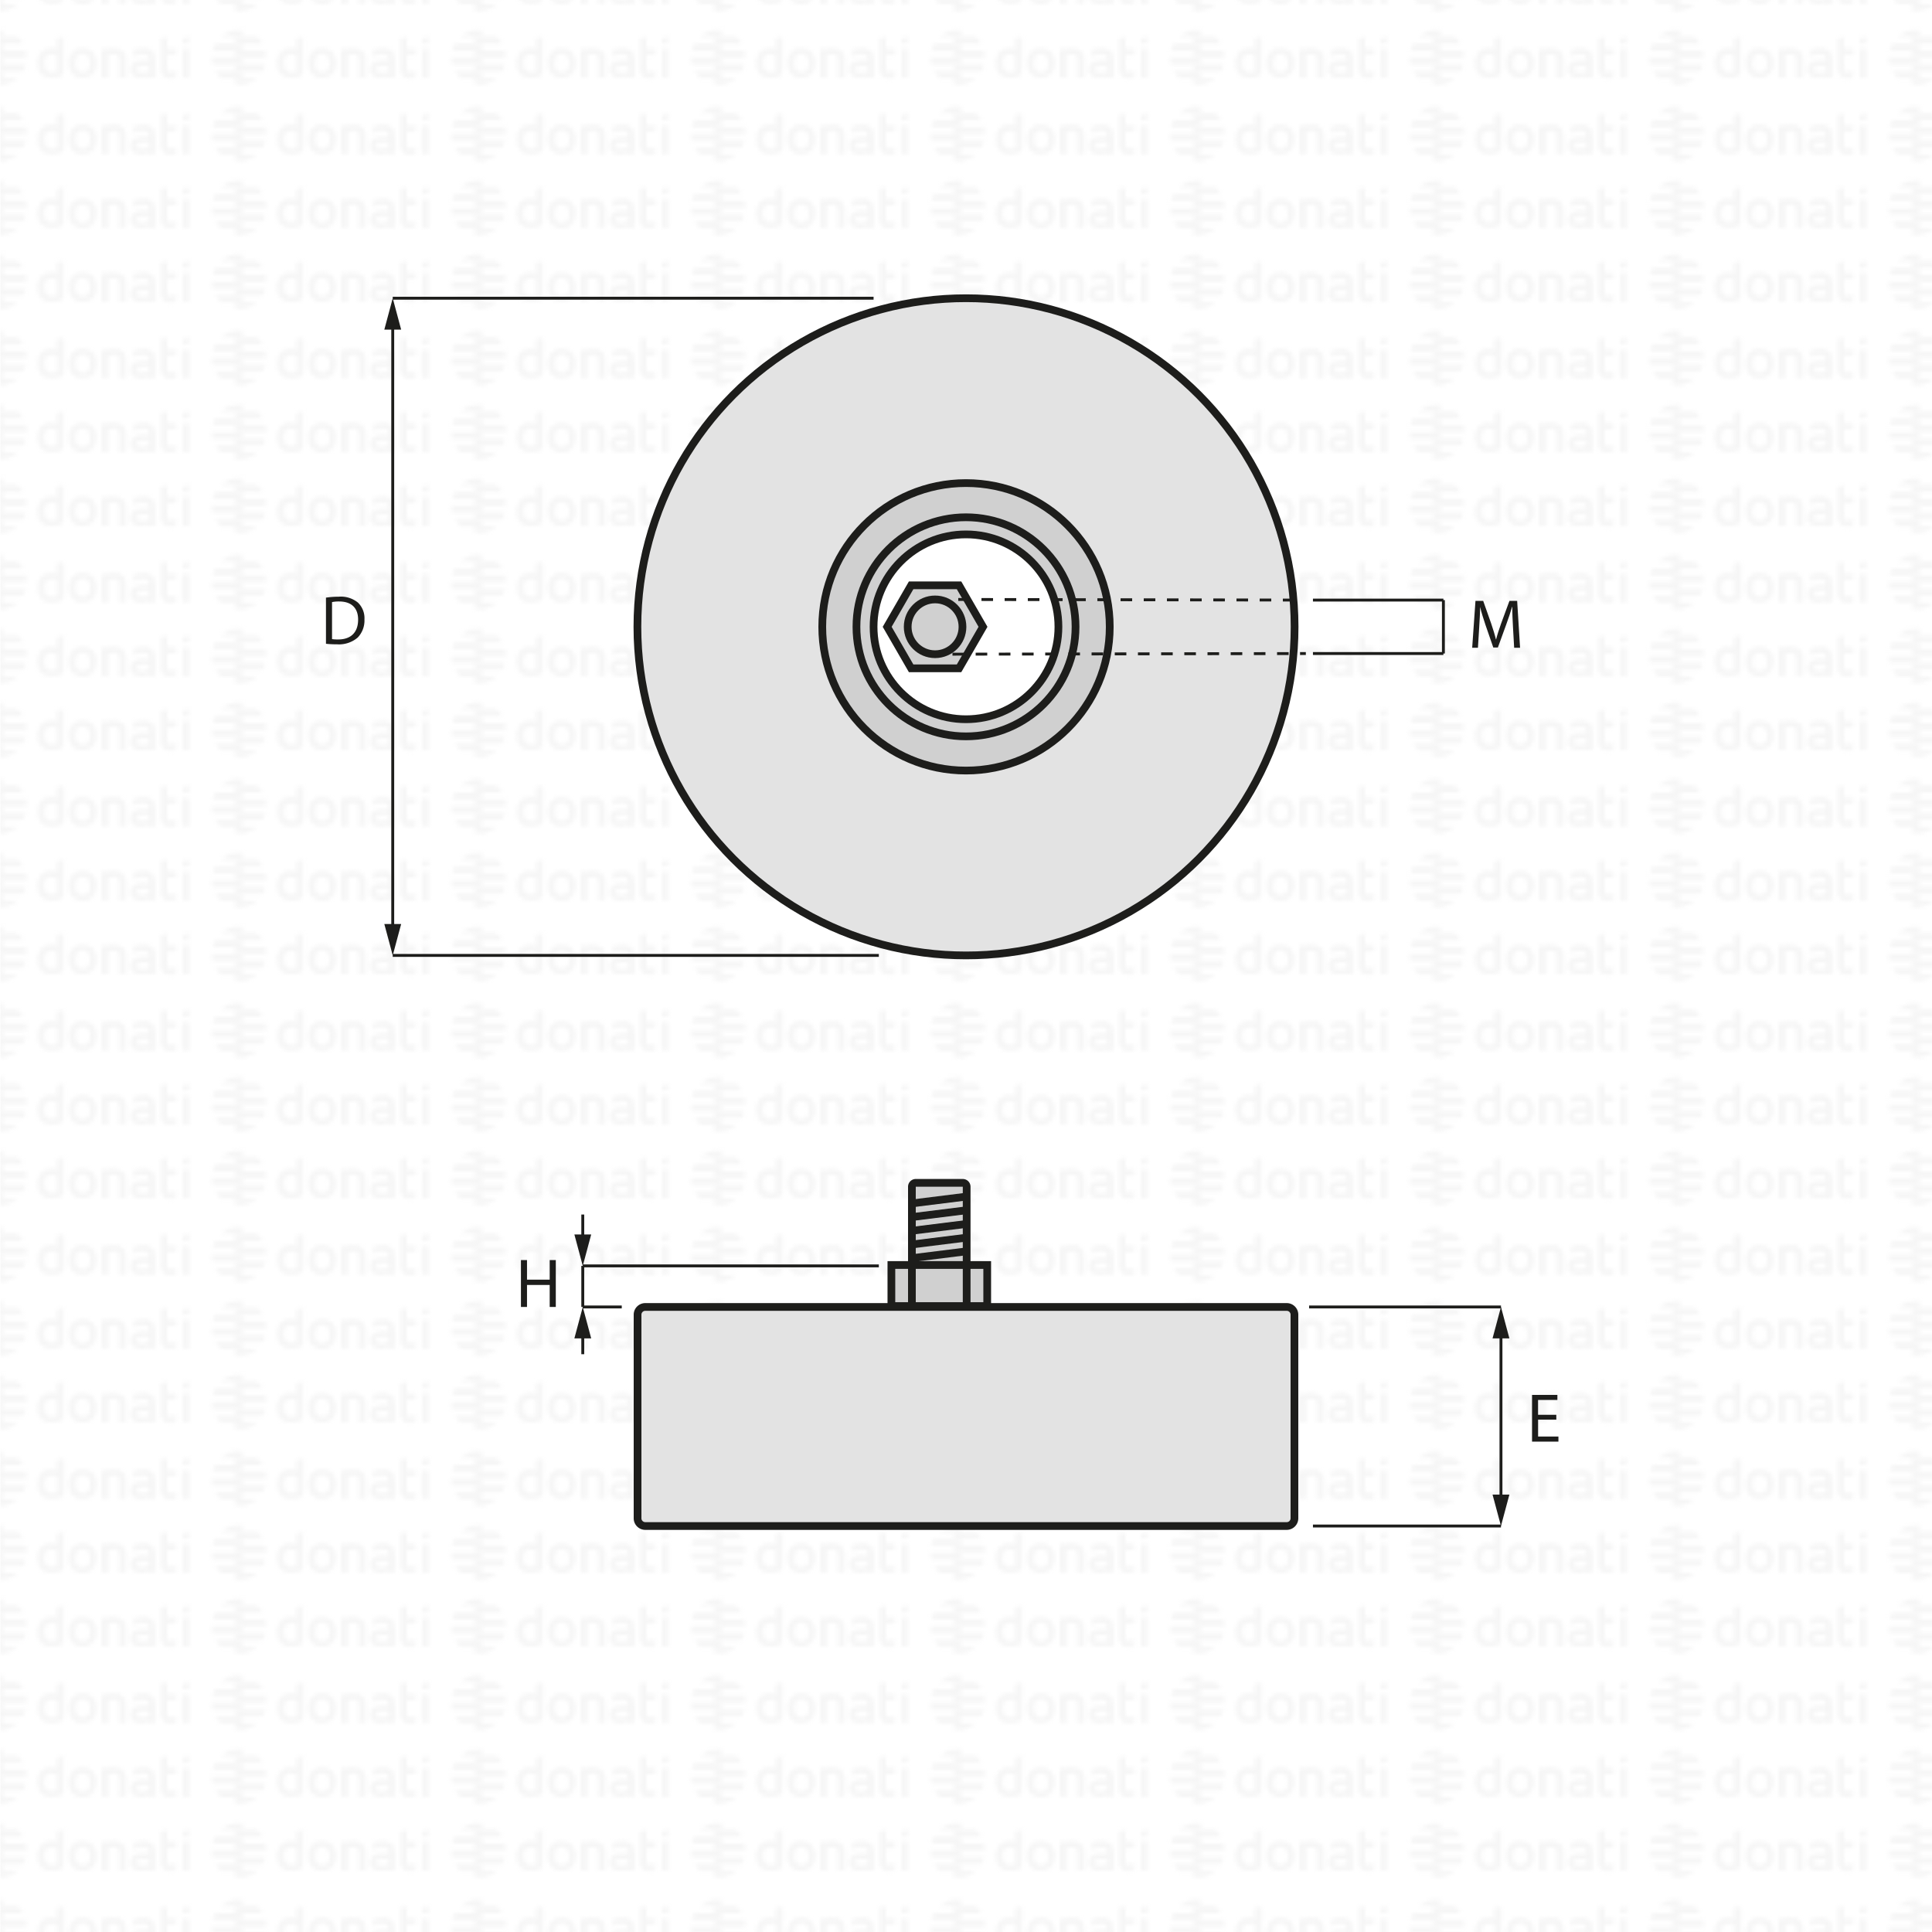 <svg xmlns="http://www.w3.org/2000/svg" xmlns:xlink="http://www.w3.org/1999/xlink" viewBox="0 0 500 500"><defs><style>.cls-1,.cls-10,.cls-11,.cls-7,.cls-9{fill:none;}.cls-2{fill:#f6f6f6;}.cls-3{fill:url(#DONATI_WATERMARK);}.cls-4{fill:#e3e3e3;}.cls-10,.cls-11,.cls-4,.cls-5,.cls-6,.cls-7,.cls-9{stroke:#1d1d1b;stroke-miterlimit:10;}.cls-11,.cls-4,.cls-5,.cls-6{stroke-width:2px;}.cls-5{fill:#d0d0d0;}.cls-6{fill:#fff;}.cls-10,.cls-7,.cls-9{stroke-width:0.75px;}.cls-8{fill:#1d1d1b;}.cls-9{stroke-dasharray:3;}.cls-10{stroke-dasharray:3 3;}</style><pattern id="DONATI_WATERMARK" data-name="DONATI WATERMARK" width="61.14" height="57.34" patternTransform="translate(52.29 25.1)" patternUnits="userSpaceOnUse" viewBox="0 0 61.14 57.34"><rect class="cls-1" width="61.14" height="57.34"/><polygon class="cls-2" points="8.55 51.31 8.55 51.31 9.43 51.31 10.57 51.31 10.57 51.31 9.43 51.31 8.55 51.31 8.55 51.31"/><polygon class="cls-2" points="8.55 53.08 8.55 53.08 9.23 53.08 10.57 53.08 10.57 53.08 9.23 53.08 8.55 53.08 8.55 53.08"/><polygon class="cls-2" points="10.57 44.26 10.57 44.26 9.69 44.26 8.55 44.26 8.55 44.26 9.69 44.26 10.57 44.26 10.57 44.26"/><path class="cls-2" d="M57,44.21V42.86l1.69-.33v1.68Zm1.69,1.41V53h-1.7V45.62ZM53,47.12v3.43a1.2,1.2,0,0,0,.14.76.82.82,0,0,0,.69.22,5.65,5.65,0,0,0,1.22-.2l.22,0v1.6a7.58,7.58,0,0,1-1.57.23c-1.56,0-2.38-.9-2.38-2.59V42.86L53,42.53v3.08h2.28v1.51ZM49.82,53H48.19v-.27l-.24.06a8.27,8.27,0,0,1-1.86.3c-1.61,0-2.6-.85-2.6-2.22,0-1.08.55-2.37,3.21-2.37h1.47v-.46c0-.76-.39-1.09-1.28-1.09a8.18,8.18,0,0,0-2.13.38l-.56.16v-1.6l.21-.06A8.73,8.73,0,0,1,47,45.42c1.82,0,2.86.95,2.86,2.62v2.74h0V53Zm-1.64-1.72V50h-1.6c-1.24,0-1.4.48-1.4.9s.11.8,1.1.8a6.43,6.43,0,0,0,1.39-.21l.51-.13ZM40.57,53v-4.7c0-.92-.41-1.32-1.35-1.32a5.76,5.76,0,0,0-1.49.21V53H36V45.6h1.64a8,8,0,0,1,1.65-.17c1.88,0,3,1,3,2.77V53Zm-5.88-3.77c0,2.37-1.39,3.85-3.62,3.85s-3.56-1.48-3.56-3.85,1.38-3.84,3.61-3.84,3.57,1.47,3.57,3.84Zm-1.73,0c0-1.53-.67-2.37-1.89-2.37-1.52,0-1.84,1.29-1.84,2.37s.33,2.38,1.89,2.38S33,50.34,33,49.26Zm-6.8,2.28a1.16,1.16,0,0,1-1,1.22,8,8,0,0,1-2.25.32c-2.17,0-3.47-1.42-3.47-3.79s1.24-3.84,3.4-3.84a5.54,5.54,0,0,1,1.62.29V42.86l.19,0,.61-.12.6-.11.29-.06v9Zm-1.69-.19V47.26A7,7,0,0,0,23,47c-1.23,0-1.83.75-1.83,2.27s.63,2.28,1.87,2.28a6,6,0,0,0,1.46-.2ZM10.63,47.79H8.55V46h7.84a6.92,6.92,0,0,1,.22,1.77Zm.75-3.53H8.55V42.49h5.67a7.07,7.07,0,0,1,1.45,1.77ZM9.89,49.55h6.5a7,7,0,0,1-.72,1.76H8.55V49.55Zm0,3.53h4.34a7,7,0,0,1-3.65,1.68h-.08a5.74,5.74,0,0,1-.93.07,7.79,7.79,0,0,1-1-.07h0V53.08Z"/><path class="cls-2" d="M9.88,53.08h-5a7.17,7.17,0,0,1-1.44-1.76h7.12v1.76Zm0-3.53H2.72a7.25,7.25,0,0,1-.22-1.76h8.07v1.76ZM9.22,46H2.72a6.82,6.82,0,0,1,.73-1.76h7.12V46Zm0-3.53H4.89a7.11,7.11,0,0,1,3.66-1.68h.07a7.3,7.3,0,0,1,.94-.07,7.93,7.93,0,0,1,1,.07h0v1.68Z"/><polygon class="cls-2" points="8.55 32.2 8.55 32.2 9.43 32.2 10.57 32.2 10.57 32.2 9.43 32.2 8.55 32.2 8.55 32.2"/><polygon class="cls-2" points="8.55 33.96 8.55 33.97 9.23 33.97 10.57 33.97 10.57 33.96 9.23 33.96 8.55 33.96 8.55 33.96"/><polygon class="cls-2" points="10.57 25.14 10.57 25.14 9.69 25.14 8.55 25.14 8.55 25.14 9.69 25.14 10.57 25.14 10.57 25.14"/><path class="cls-2" d="M57,25.09V23.74l1.69-.32v1.67Zm1.69,1.42v7.4h-1.7v-7.4ZM53,28v3.44a1.22,1.22,0,0,0,.14.76.85.85,0,0,0,.69.22,5.65,5.65,0,0,0,1.22-.2l.22,0v1.59A7.58,7.58,0,0,1,53.7,34c-1.56,0-2.38-.89-2.38-2.59V23.74L53,23.42v3.07h2.28V28Zm-3.19,5.91H48.19v-.27L48,33.7a8.27,8.27,0,0,1-1.86.3c-1.61,0-2.6-.84-2.6-2.21,0-1.08.55-2.37,3.21-2.37h1.47V29c0-.76-.39-1.1-1.28-1.1a8.63,8.63,0,0,0-2.13.38l-.56.17v-1.6l.21-.06A8.79,8.79,0,0,1,47,26.3c1.82,0,2.86,1,2.86,2.63v2.73h0v2.25ZM48.18,32.2V30.84h-1.6c-1.24,0-1.4.48-1.4.9s.11.79,1.1.79a6.43,6.43,0,0,0,1.39-.21l.51-.12Zm-7.61,1.71v-4.7c0-.92-.41-1.31-1.35-1.31a5.76,5.76,0,0,0-1.49.21v5.8H36V26.49h1.64a7.39,7.39,0,0,1,1.65-.17c1.88,0,3,1,3,2.77v4.81Zm-5.88-3.76c0,2.37-1.39,3.84-3.62,3.84s-3.56-1.47-3.56-3.84,1.38-3.85,3.61-3.85,3.57,1.47,3.57,3.85Zm-1.73,0c0-1.54-.67-2.38-1.89-2.38-1.52,0-1.84,1.29-1.84,2.38s.33,2.37,1.89,2.37S33,31.23,33,30.15Zm-6.8,2.27a1.16,1.16,0,0,1-1,1.23,8.39,8.39,0,0,1-2.25.32c-2.17,0-3.47-1.42-3.47-3.8s1.24-3.83,3.4-3.83a5.47,5.47,0,0,1,1.62.28V23.74l.19,0,.61-.12.6-.12.29,0v9Zm-1.69-.19V28.15a7,7,0,0,0-1.5-.26c-1.23,0-1.83.74-1.83,2.27s.63,2.27,1.87,2.27a5.52,5.52,0,0,0,1.46-.2ZM10.63,28.67H8.55V26.91h7.84a6.79,6.79,0,0,1,.22,1.76Zm.75-3.53H8.55V23.38h5.67a7,7,0,0,1,1.45,1.76Zm-1.49,5.3h6.5a7.32,7.32,0,0,1-.72,1.76H8.55V30.44Zm0,3.53h4.34a7,7,0,0,1-3.65,1.68h-.08a7.14,7.14,0,0,1-.93.07,6.27,6.27,0,0,1-1-.08h0V34Z"/><path class="cls-2" d="M9.88,34h-5A7,7,0,0,1,3.45,32.2h7.12V34Zm0-3.52H2.72a7.4,7.4,0,0,1-.22-1.77h8.07v1.77Zm-.67-3.53H2.72a6.88,6.88,0,0,1,.73-1.77h7.12v1.77Zm0-3.53H4.89a7,7,0,0,1,3.66-1.69h.07a7.3,7.3,0,0,1,.94-.07,7.93,7.93,0,0,1,1,.08h0v1.69Z"/><polygon class="cls-2" points="8.55 13.09 8.55 13.09 9.43 13.09 10.57 13.09 10.57 13.09 9.43 13.09 8.55 13.09 8.55 13.09"/><polygon class="cls-2" points="8.55 14.85 8.55 14.85 9.23 14.85 10.57 14.85 10.57 14.85 9.23 14.85 8.55 14.85 8.55 14.85"/><polygon class="cls-2" points="10.57 6.03 10.57 6.03 9.69 6.03 8.55 6.03 8.55 6.03 9.69 6.03 10.57 6.03 10.57 6.03"/><path class="cls-2" d="M57,6V4.63l1.69-.33V6ZM58.64,7.4v7.4h-1.7V7.4ZM53,8.89v3.43a1.2,1.2,0,0,0,.14.76.83.83,0,0,0,.69.23,5.89,5.89,0,0,0,1.22-.21l.22,0v1.6a7.58,7.58,0,0,1-1.57.23c-1.56,0-2.38-.9-2.38-2.59V4.63L53,4.3V7.38h2.28V8.89ZM49.82,14.8H48.19v-.27l-.24.06a8.27,8.27,0,0,1-1.86.3c-1.61,0-2.6-.85-2.6-2.22,0-1.08.55-2.37,3.21-2.37h1.47V9.84c0-.76-.39-1.09-1.28-1.09a8.18,8.18,0,0,0-2.13.38l-.56.16V7.7l.21-.06A8.46,8.46,0,0,1,47,7.19c1.82,0,2.86,1,2.86,2.63v2.73h0V14.8Zm-1.64-1.72V11.72h-1.6c-1.24,0-1.4.48-1.4.9s.11.8,1.1.8a6.43,6.43,0,0,0,1.39-.21l.51-.13ZM40.57,14.8V10.1c0-.92-.41-1.31-1.35-1.31a5.61,5.61,0,0,0-1.49.2V14.8H36V7.37h1.64v0a7.5,7.5,0,0,1,1.65-.18c1.88,0,3,1,3,2.77V14.8ZM34.69,11c0,2.37-1.39,3.85-3.62,3.85S27.51,13.4,27.51,11s1.38-3.84,3.61-3.84S34.69,8.66,34.69,11ZM33,11c0-1.53-.67-2.37-1.89-2.37-1.52,0-1.84,1.29-1.84,2.37s.33,2.38,1.89,2.38S33,12.12,33,11Zm-6.8,2.28a1.15,1.15,0,0,1-1,1.22,8,8,0,0,1-2.25.32c-2.17,0-3.47-1.42-3.47-3.79s1.24-3.84,3.4-3.84a5.54,5.54,0,0,1,1.62.29V4.63l.19,0,.61-.12.6-.11.29-.06v9Zm-1.69-.19V9A7,7,0,0,0,23,8.77c-1.23,0-1.83.75-1.83,2.27s.63,2.28,1.87,2.28a6,6,0,0,0,1.46-.2ZM10.63,9.56H8.55V7.79h7.84a6.92,6.92,0,0,1,.22,1.77ZM11.38,6H8.55V4.26h5.67A7.07,7.07,0,0,1,15.67,6ZM9.89,11.32h6.5a7.23,7.23,0,0,1-.72,1.77H8.55V11.32Zm0,3.53h4.34a7,7,0,0,1-3.65,1.68h-.08a5.74,5.74,0,0,1-.93.06,6.28,6.28,0,0,1-1-.07h0V14.85Z"/><path class="cls-2" d="M9.88,14.85h-5a7,7,0,0,1-1.44-1.76h7.12v1.76Zm0-3.53H2.72A7.25,7.25,0,0,1,2.5,9.56h8.07v1.76ZM9.22,7.79H2.72A7,7,0,0,1,3.45,6h7.12V7.79Zm0-3.53H4.89A7.11,7.11,0,0,1,8.55,2.58h.07a7.3,7.3,0,0,1,.94-.07,7.93,7.93,0,0,1,1,.07h0V4.26Z"/></pattern></defs><title>_</title>
<g id="WATERMARK"><rect class="cls-3" x="0.13" width="500" height="500"/></g><g id="ILLUSTRAZIONE"><circle class="cls-4" cx="250" cy="162.22" r="85.04"/><circle class="cls-5" cx="250" cy="162.22" r="37.2"/><circle class="cls-5" cx="250" cy="162.22" r="28.35"/><circle class="cls-6" cx="250" cy="162.22" r="23.92"/><polygon class="cls-5" points="248.2 151.48 235.8 151.48 229.6 162.22 235.8 172.96 248.2 172.96 254.4 162.22 248.2 151.48"/><circle class="cls-5" cx="242" cy="162.22" r="7.09"/><line class="cls-7" x1="227.44" y1="247.26" x2="101.64" y2="247.26"/><line class="cls-7" x1="226.08" y1="77.18" x2="101.64" y2="77.18"/><line class="cls-7" x1="101.64" y1="240.61" x2="101.64" y2="83.82"/><polygon class="cls-8" points="103.82 239.13 101.64 247.26 99.46 239.13 103.82 239.13"/><polygon class="cls-8" points="103.82 85.31 101.64 77.18 99.46 85.31 103.82 85.31"/><line class="cls-9" x1="242" y1="155.13" x2="337.95" y2="155.3"/><line class="cls-7" x1="242" y1="169.3" x2="243.5" y2="169.3"/><line class="cls-10" x1="246.5" y1="169.3" x2="334.95" y2="169.14"/><line class="cls-7" x1="336.45" y1="169.14" x2="337.95" y2="169.13"/><line class="cls-7" x1="339.79" y1="169.13" x2="373.55" y2="169.13"/><line class="cls-7" x1="339.79" y1="155.3" x2="373.55" y2="155.3"/><line class="cls-7" x1="373.55" y1="169.13" x2="373.55" y2="155.3"/><path class="cls-8" d="M391.56,162.31c-.09-1.69-.2-3.72-.18-5.24h-.06c-.41,1.43-.92,2.94-1.53,4.61l-2.14,5.89h-1.19l-2-5.78c-.58-1.71-1.07-3.28-1.41-4.72h0c0,1.52-.13,3.55-.24,5.37l-.32,5.2H381l.85-12.13h2l2.07,5.87c.5,1.49.92,2.82,1.22,4.08h.06c.3-1.22.74-2.55,1.28-4.08l2.16-5.87h2l.75,12.13h-1.53Z"/><path class="cls-8" d="M402.78,367.4h-4.72v4.38h5.26v1.31h-6.83V361h6.56v1.31h-5v3.84h4.72Z"/><path class="cls-8" d="M84.36,154.67a23.1,23.1,0,0,1,3.33-.25,7,7,0,0,1,4.92,1.51,5.59,5.59,0,0,1,1.71,4.36A6.37,6.37,0,0,1,92.57,165a7.44,7.44,0,0,1-5.36,1.75,25.42,25.42,0,0,1-2.85-.14Zm1.57,10.73a10,10,0,0,0,1.58.09c3.35,0,5.17-1.87,5.17-5.15,0-2.86-1.6-4.68-4.91-4.68a8.87,8.87,0,0,0-1.84.16Z"/><line class="cls-7" x1="339.79" y1="394.93" x2="388.45" y2="394.93"/><line class="cls-7" x1="338.8" y1="338.24" x2="388.45" y2="338.24"/><line class="cls-7" x1="388.45" y1="388.29" x2="388.45" y2="344.89"/><polygon class="cls-8" points="390.63 386.8 388.45 394.93 386.27 386.8 390.63 386.8"/><polygon class="cls-8" points="390.63 346.37 388.45 338.24 386.27 346.37 390.63 346.37"/><path class="cls-5" d="M236,307.12V330h14.17V307.12a1,1,0,0,0-1-1H237A1,1,0,0,0,236,307.12Z"/><rect class="cls-5" x="230.69" y="327.38" width="24.8" height="10.63"/><line class="cls-11" x1="236" y1="327.38" x2="236" y2="338.01"/><line class="cls-11" x1="250.17" y1="327.38" x2="250.17" y2="338.01"/><line class="cls-11" x1="236" y1="311.44" x2="250.17" y2="309.67"/><line class="cls-11" x1="236" y1="314.98" x2="250.17" y2="313.21"/><line class="cls-11" x1="236" y1="318.52" x2="250.17" y2="316.75"/><line class="cls-11" x1="236" y1="322.07" x2="250.17" y2="320.3"/><line class="cls-11" x1="236" y1="325.61" x2="250.17" y2="323.84"/><path class="cls-4" d="M335,392.93a2,2,0,0,1-2,2H167a2,2,0,0,1-2-2V340.24a2,2,0,0,1,2-2H333a2,2,0,0,1,2,2Z"/><path class="cls-8" d="M136.39,326.1v5.08h5.87V326.1h1.58v12.14h-1.58v-5.69h-5.87v5.69h-1.57V326.1Z"/><line class="cls-7" x1="227.44" y1="327.61" x2="150.82" y2="327.61"/><line class="cls-7" x1="160.91" y1="338.24" x2="150.82" y2="338.24"/><line class="cls-7" x1="150.82" y1="327.61" x2="150.82" y2="338.24"/><line class="cls-7" x1="150.82" y1="320.97" x2="150.82" y2="314.32"/><polygon class="cls-8" points="153 319.48 150.82 327.61 148.65 319.48 153 319.48"/><line class="cls-7" x1="150.82" y1="350.47" x2="150.82" y2="344.89"/><polygon class="cls-8" points="153 346.37 150.82 338.24 148.65 346.37 153 346.37"/></g><g id="CORNICE"><rect class="cls-1" x="-0.14" y="-0.04" width="500" height="500"/></g></svg>
